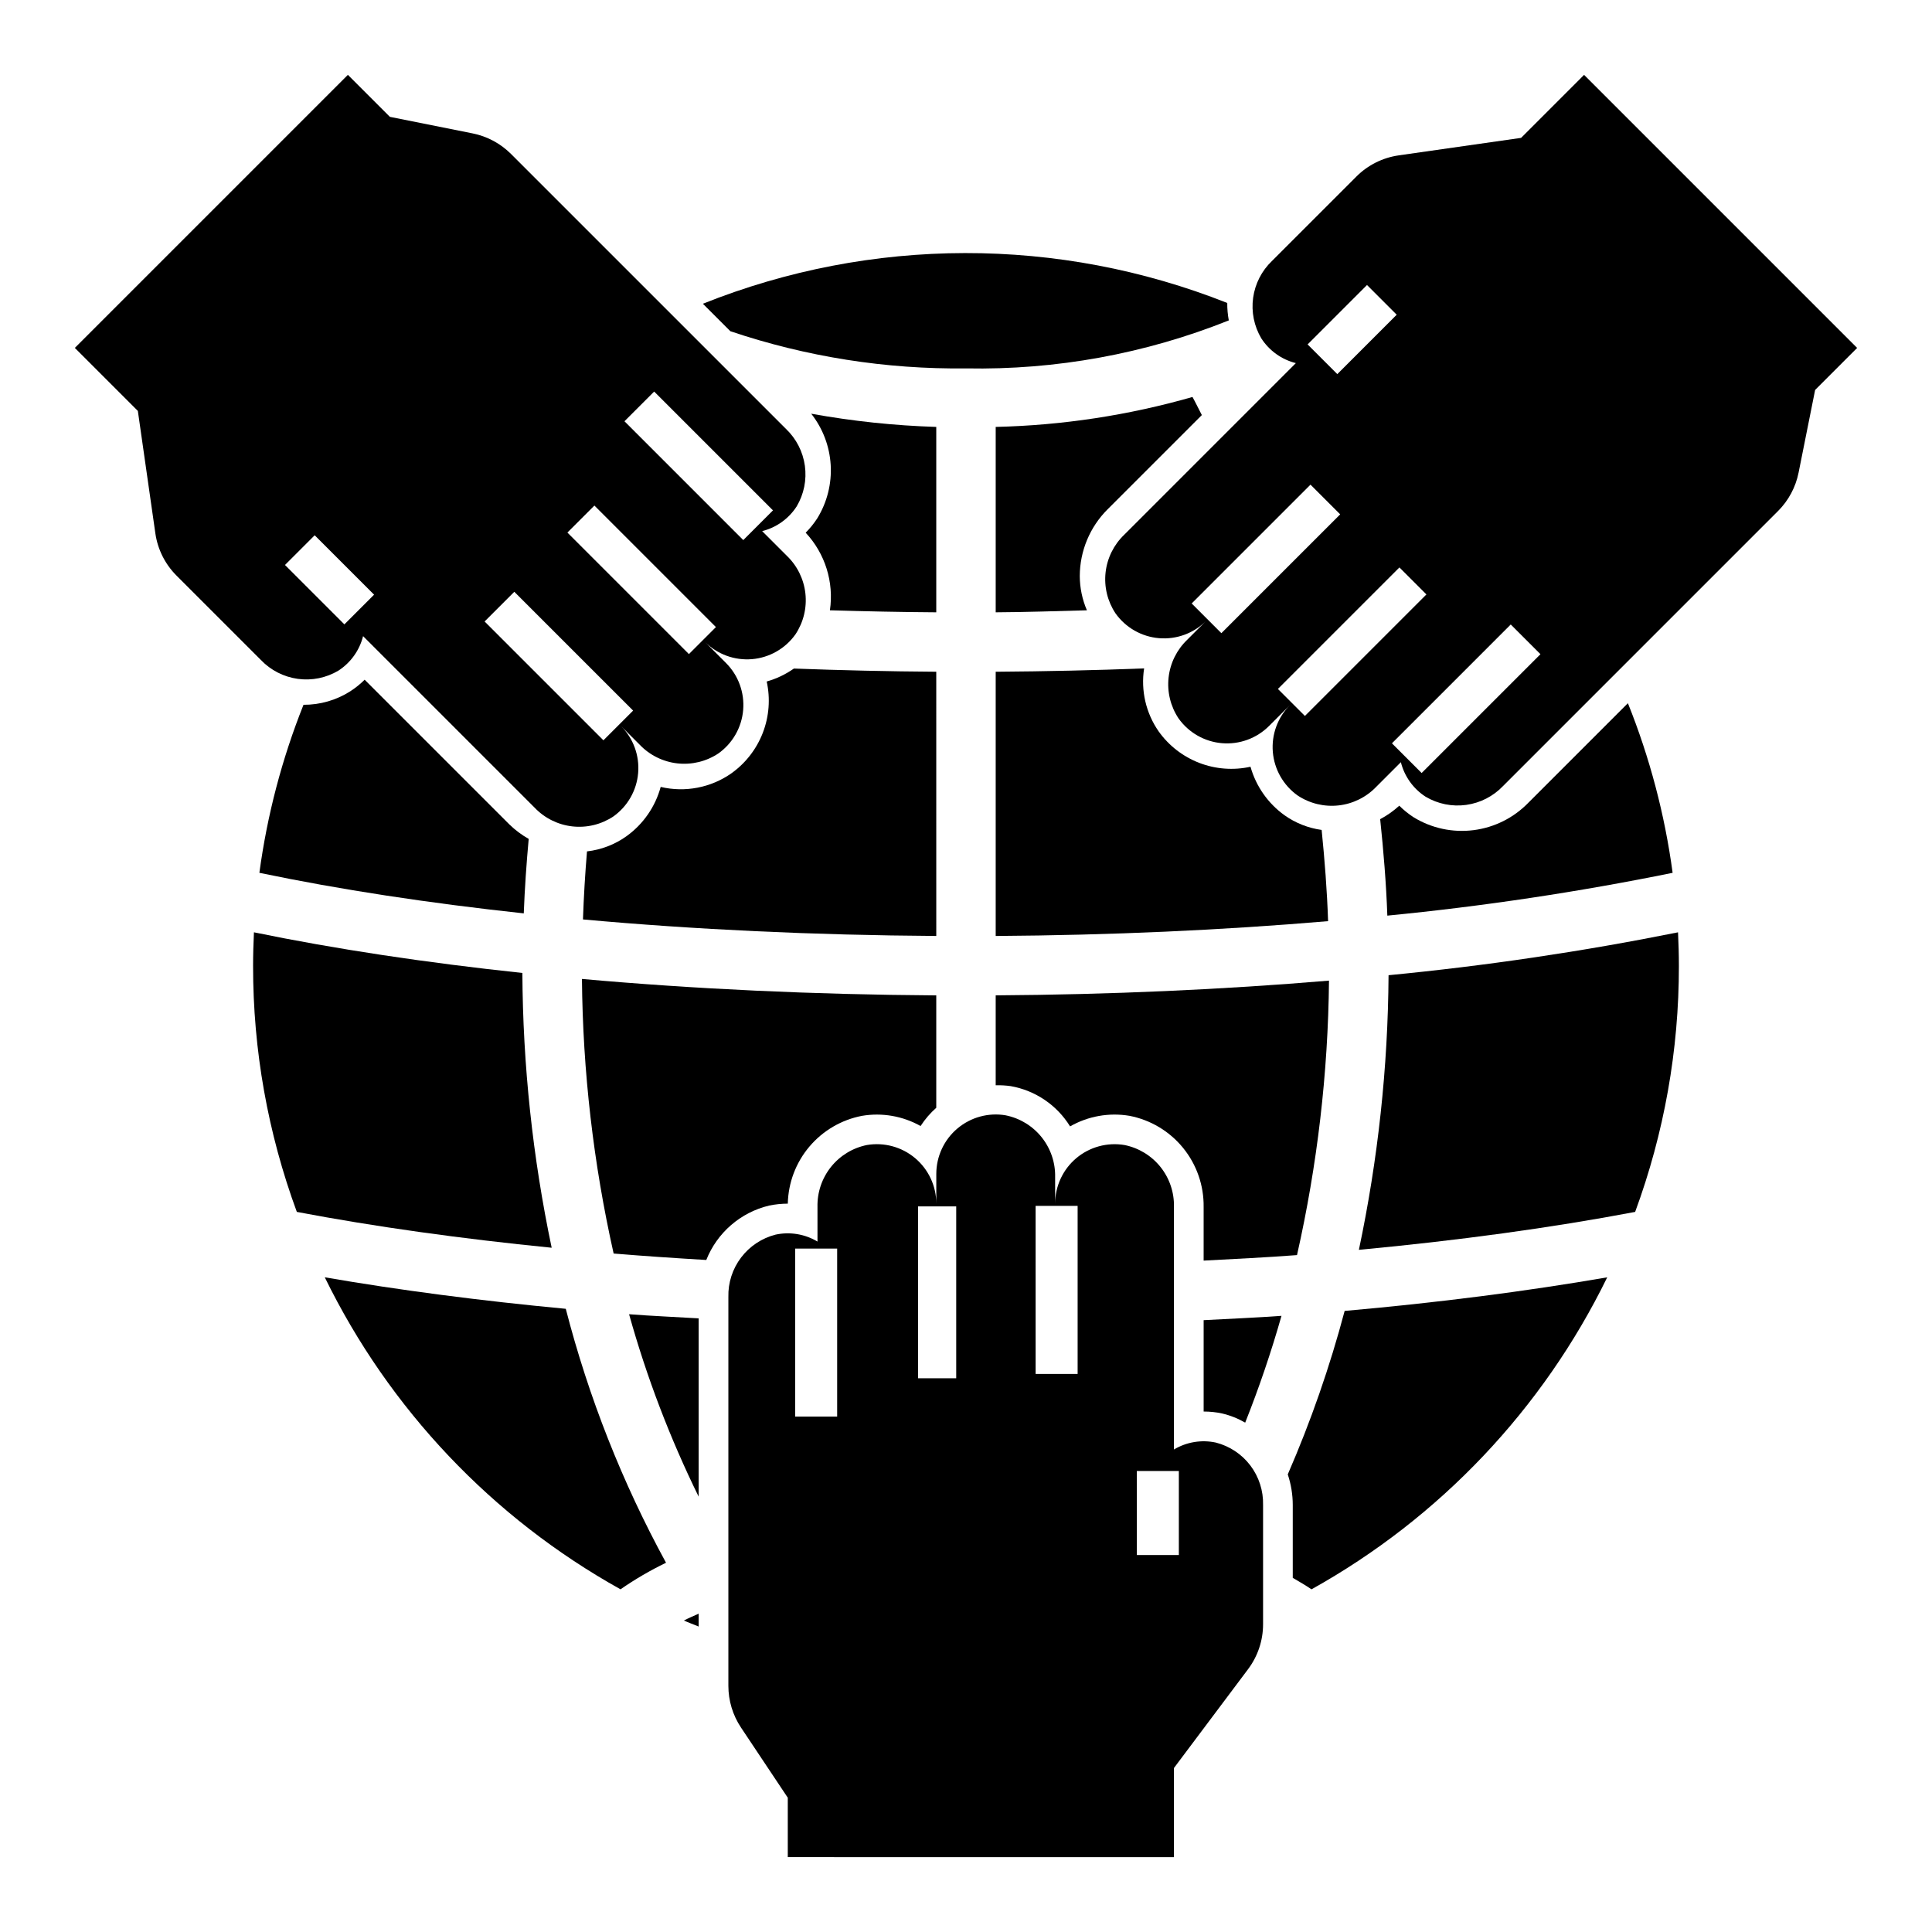 <?xml version="1.0" encoding="UTF-8"?>
<!-- Uploaded to: SVG Repo, www.svgrepo.com, Generator: SVG Repo Mixer Tools -->
<svg fill="#000000" width="800px" height="800px" version="1.1" viewBox="144 144 512 512" xmlns="http://www.w3.org/2000/svg">
 <g>
  <path d="m577.33 465.17c7.691-20.867 11.613-42.93 11.594-65.168 0-2.992-0.09-5.965-0.227-8.926-25.359 5.086-50.965 8.883-76.715 11.367-0.16 24.465-2.797 48.848-7.863 72.777 26.223-2.457 50.934-5.824 73.211-10.051z"/>
  <path d="m230.07 482.5c17.062 34.922 44.414 63.777 78.371 82.684 3.832-2.656 7.863-5.012 12.062-7.039-11.598-21.25-20.52-43.855-26.566-67.297-22.57-2.129-44.039-4.922-63.867-8.348z"/>
  <path d="m329.15 571.64c-1.32 0.605-2.695 1.18-3.934 1.82 1.297 0.562 2.625 1.055 3.934 1.59z"/>
  <path d="m211.07 400c-0.02 22.238 3.906 44.301 11.594 65.168 20.66 3.918 43.422 7.094 67.535 9.496-5.035-23.949-7.637-48.348-7.766-72.82-25.582-2.719-49.512-6.328-71.137-10.773-0.137 2.961-0.227 5.934-0.227 8.93z"/>
  <path d="m284.11 366.32c-1.859-1.051-3.574-2.336-5.106-3.824l-38.367-38.367c-1.164 1.156-2.445 2.191-3.828 3.082-3.699 2.352-7.996 3.59-12.379 3.566-5.707 14.305-9.637 29.262-11.691 44.527 21.223 4.43 44.809 8.031 70.066 10.75 0.25-6.625 0.711-13.199 1.305-19.734z"/>
  <path d="m575.41 330.35-26.379 26.383c-3.871 3.996-8.988 6.559-14.508 7.262-5.519 0.707-11.113-0.488-15.863-3.387-1.383-0.895-2.668-1.93-3.836-3.09-1.531 1.395-3.231 2.598-5.062 3.57 0.887 8.449 1.59 16.957 1.898 25.562 25.379-2.473 50.617-6.262 75.605-11.344-2.074-15.418-6.055-30.52-11.855-44.957z"/>
  <path d="m407.87 322.02v70.023c30.391-0.199 60.035-1.535 88.086-3.93-0.27-8.137-0.906-16.184-1.707-24.172-3.539-0.488-6.91-1.816-9.828-3.879-4.379-3.144-7.562-7.68-9.027-12.867-4.527 0.996-9.246 0.641-13.57-1.02-4.324-1.664-8.066-4.559-10.758-8.332-3.391-4.863-4.773-10.852-3.863-16.711-12.914 0.5-26.027 0.793-39.332 0.887z"/>
  <path d="m462.5 254c-0.836-1.59-1.609-3.234-2.477-4.797-16.977 4.856-34.5 7.523-52.152 7.934v49.133c8.168-0.051 16.145-0.32 24.172-0.535-1.238-2.867-1.879-5.957-1.891-9.078 0.02-6.625 2.66-12.977 7.348-17.66z"/>
  <path d="m469.23 224.29c-44.645-17.703-94.375-17.629-138.96 0.207l7.277 7.277c20.113 6.785 41.234 10.117 62.461 9.855 23.828 0.461 47.508-3.863 69.637-12.719-0.285-1.523-0.426-3.07-0.41-4.621z"/>
  <path d="m392.12 306.27v-49.133c-11.117-0.348-22.191-1.52-33.137-3.5 3.07 3.898 4.871 8.645 5.16 13.598 0.289 4.953-0.949 9.875-3.543 14.105-0.895 1.383-1.93 2.664-3.09 3.832 5.156 5.519 7.523 13.086 6.426 20.559 9.312 0.273 18.688 0.477 28.184 0.539z"/>
  <path d="m337.84 348.93c-5.449 3.824-12.273 5.137-18.75 3.613-1.438 5.277-4.648 9.898-9.098 13.086-3.082 2.195-6.672 3.57-10.43 4-0.5 5.969-0.859 11.98-1.07 18.031 29.66 2.695 61.25 4.168 93.633 4.379l-0.004-70.023c-12.746-0.082-25.32-0.383-37.727-0.844-2.191 1.543-4.629 2.703-7.207 3.434 0.996 4.523 0.641 9.242-1.02 13.566-1.664 4.324-4.559 8.066-8.328 10.758z"/>
  <path d="m185.17 285.33c0.605 4.238 2.57 8.168 5.598 11.199l22.371 22.371c2.598 2.727 6.043 4.488 9.77 5.004 3.731 0.516 7.523-0.25 10.762-2.172 3.262-2.109 5.606-5.379 6.551-9.148l45.48 45.48c2.648 2.769 6.188 4.519 10 4.941 3.809 0.422 7.644-0.508 10.836-2.629 3.785-2.688 6.191-6.902 6.578-11.523 0.391-4.621-1.273-9.18-4.555-12.461l4.973 4.973c2.648 2.769 6.188 4.519 9.996 4.941 3.812 0.422 7.648-0.508 10.84-2.629 3.785-2.688 6.191-6.902 6.578-11.523 0.391-4.621-1.277-9.18-4.555-12.461l-5.566-5.566c3.281 3.277 7.84 4.945 12.461 4.555 4.621-0.387 8.836-2.793 11.523-6.578 2.121-3.191 3.051-7.027 2.629-10.836-0.422-3.812-2.172-7.352-4.941-10l-6.516-6.516c3.769-0.945 7.039-3.289 9.148-6.551 1.922-3.238 2.688-7.031 2.172-10.762-0.516-3.731-2.277-7.172-5.004-9.77l-72.867-72.863c-2.781-2.785-6.328-4.684-10.191-5.457l-21.91-4.383-11.133-11.133-72.363 72.363 16.699 16.699zm132.19-37.562 31.488 31.488-7.871 7.871-31.488-31.488zm-15.836 30.211 32.203 32.203-7.156 7.156-32.203-32.203zm-21.227 22.852 31.488 31.484-7.871 7.871-31.488-31.488zm-52.902-14.977 15.742 15.742-7.871 7.871-15.742-15.742z"/>
  <path d="m547.1 180.54-32.434 4.633v0.004c-4.238 0.605-8.168 2.57-11.195 5.598l-22.375 22.371c-2.723 2.598-4.488 6.043-5.004 9.77-0.516 3.731 0.25 7.523 2.172 10.762 2.109 3.262 5.379 5.606 9.148 6.551l-45.477 45.48c-2.769 2.648-4.519 6.188-4.945 10-0.422 3.809 0.508 7.644 2.629 10.836 2.688 3.785 6.902 6.191 11.523 6.578 4.621 0.391 9.18-1.273 12.461-4.555l-4.973 4.973h0.004c-2.773 2.648-4.519 6.188-4.945 9.996-0.422 3.812 0.508 7.648 2.629 10.84 2.688 3.785 6.902 6.191 11.523 6.578 4.621 0.391 9.18-1.277 12.461-4.555l5.566-5.566c-3.277 3.281-4.945 7.84-4.555 12.461 0.391 4.621 2.797 8.836 6.578 11.523 3.191 2.121 7.027 3.051 10.84 2.629 3.809-0.422 7.348-2.172 9.996-4.941l6.516-6.516c0.949 3.769 3.289 7.039 6.555 9.148 3.234 1.922 7.031 2.688 10.758 2.172 3.731-0.516 7.172-2.277 9.77-5.004l72.863-72.867h0.004c2.781-2.781 4.68-6.328 5.453-10.191l4.383-21.91 11.133-11.133-72.363-72.363zm-40.828 38.992 7.871 7.871-15.742 15.742-7.871-7.871zm-38.594 92.266-7.871-7.871 31.488-31.488 7.871 7.871zm22.137 21.938-7.156-7.156 32.203-32.203 7.156 7.156zm30.934 15.121-7.871-7.871 31.488-31.488 7.871 7.871z"/>
  <path d="m473.99 521.01c3.684-9.266 6.894-18.711 9.617-28.297-6.762 0.488-13.738 0.773-20.629 1.145v24.215h0.078-0.004c1.605 0 3.207 0.168 4.773 0.5 2.164 0.504 4.242 1.328 6.164 2.438z"/>
  <path d="m485.27 534.73c0.871 2.602 1.32 5.332 1.324 8.078v19.336c1.684 1 3.418 1.977 4.965 3.043 33.957-18.906 61.309-47.762 78.371-82.684-21.512 3.719-44.902 6.723-69.586 8.906-3.926 14.797-8.965 29.281-15.074 43.32z"/>
  <path d="m407.87 431.61c1.324-0.035 2.652 0.039 3.965 0.223 6.531 1.145 12.262 5.027 15.746 10.672 4.766-2.719 10.328-3.711 15.742-2.801 5.586 1.078 10.617 4.09 14.207 8.504 3.59 4.41 5.519 9.945 5.445 15.633v14.234c8.293-0.453 16.66-0.836 24.746-1.461 5.391-23.879 8.234-48.262 8.477-72.738-28.188 2.371-57.898 3.707-88.328 3.902z"/>
  <path d="m306.62 476.2c8.059 0.668 16.27 1.219 24.551 1.707v0.004c2.871-7.238 9.09-12.621 16.664-14.426 1.625-0.332 3.281-0.504 4.941-0.508 0.121-5.543 2.137-10.875 5.715-15.109s8.5-7.117 13.941-8.16c5.332-0.902 10.812 0.051 15.531 2.699 1.16-1.793 2.559-3.422 4.156-4.836v-29.785c-32.426-0.211-64.086-1.68-93.898-4.356 0.219 24.484 3.031 48.879 8.398 72.77z"/>
  <path d="m329.15 493.38c-6.141-0.375-12.41-0.625-18.438-1.094 4.652 16.645 10.824 32.828 18.438 48.344z"/>
  <path d="m410.52 439.57c-4.574-0.777-9.254 0.504-12.801 3.496-3.543 2.992-5.586 7.394-5.59 12.031v7.875c0-4.641-2.047-9.043-5.59-12.035-3.543-2.992-8.223-4.269-12.797-3.496-3.758 0.758-7.129 2.812-9.523 5.805-2.394 2.996-3.66 6.734-3.578 10.566v9.215c-3.332-1.996-7.301-2.652-11.102-1.84-3.648 0.934-6.871 3.074-9.145 6.074s-3.461 6.684-3.367 10.449v103.05c0 3.938 1.164 7.785 3.348 11.062l12.395 18.59v15.742l102.34 0.004v-23.617l19.656-26.207v-0.004c2.57-3.426 3.961-7.594 3.961-11.875v-31.641c0.09-3.762-1.098-7.445-3.367-10.445-2.273-3-5.5-5.141-9.145-6.074-3.801-0.816-7.769-0.16-11.105 1.836v-64.316c0.086-3.832-1.18-7.57-3.574-10.566-2.394-2.992-5.766-5.047-9.523-5.805-4.574-0.773-9.254 0.504-12.801 3.496-3.543 2.992-5.586 7.394-5.59 12.035v-7.031c0.086-3.832-1.18-7.574-3.574-10.566-2.394-2.992-5.766-5.047-9.523-5.805zm-55.793 79.848-0.004-44.531h11.133v44.531zm42.68-10.168h-10.121v-45.543h10.121zm47.863 24.586h11.137v22.266h-11.133zm-15.688-70.266v44.531h-11.133l-0.004-44.531z"/>
 </g>
</svg>